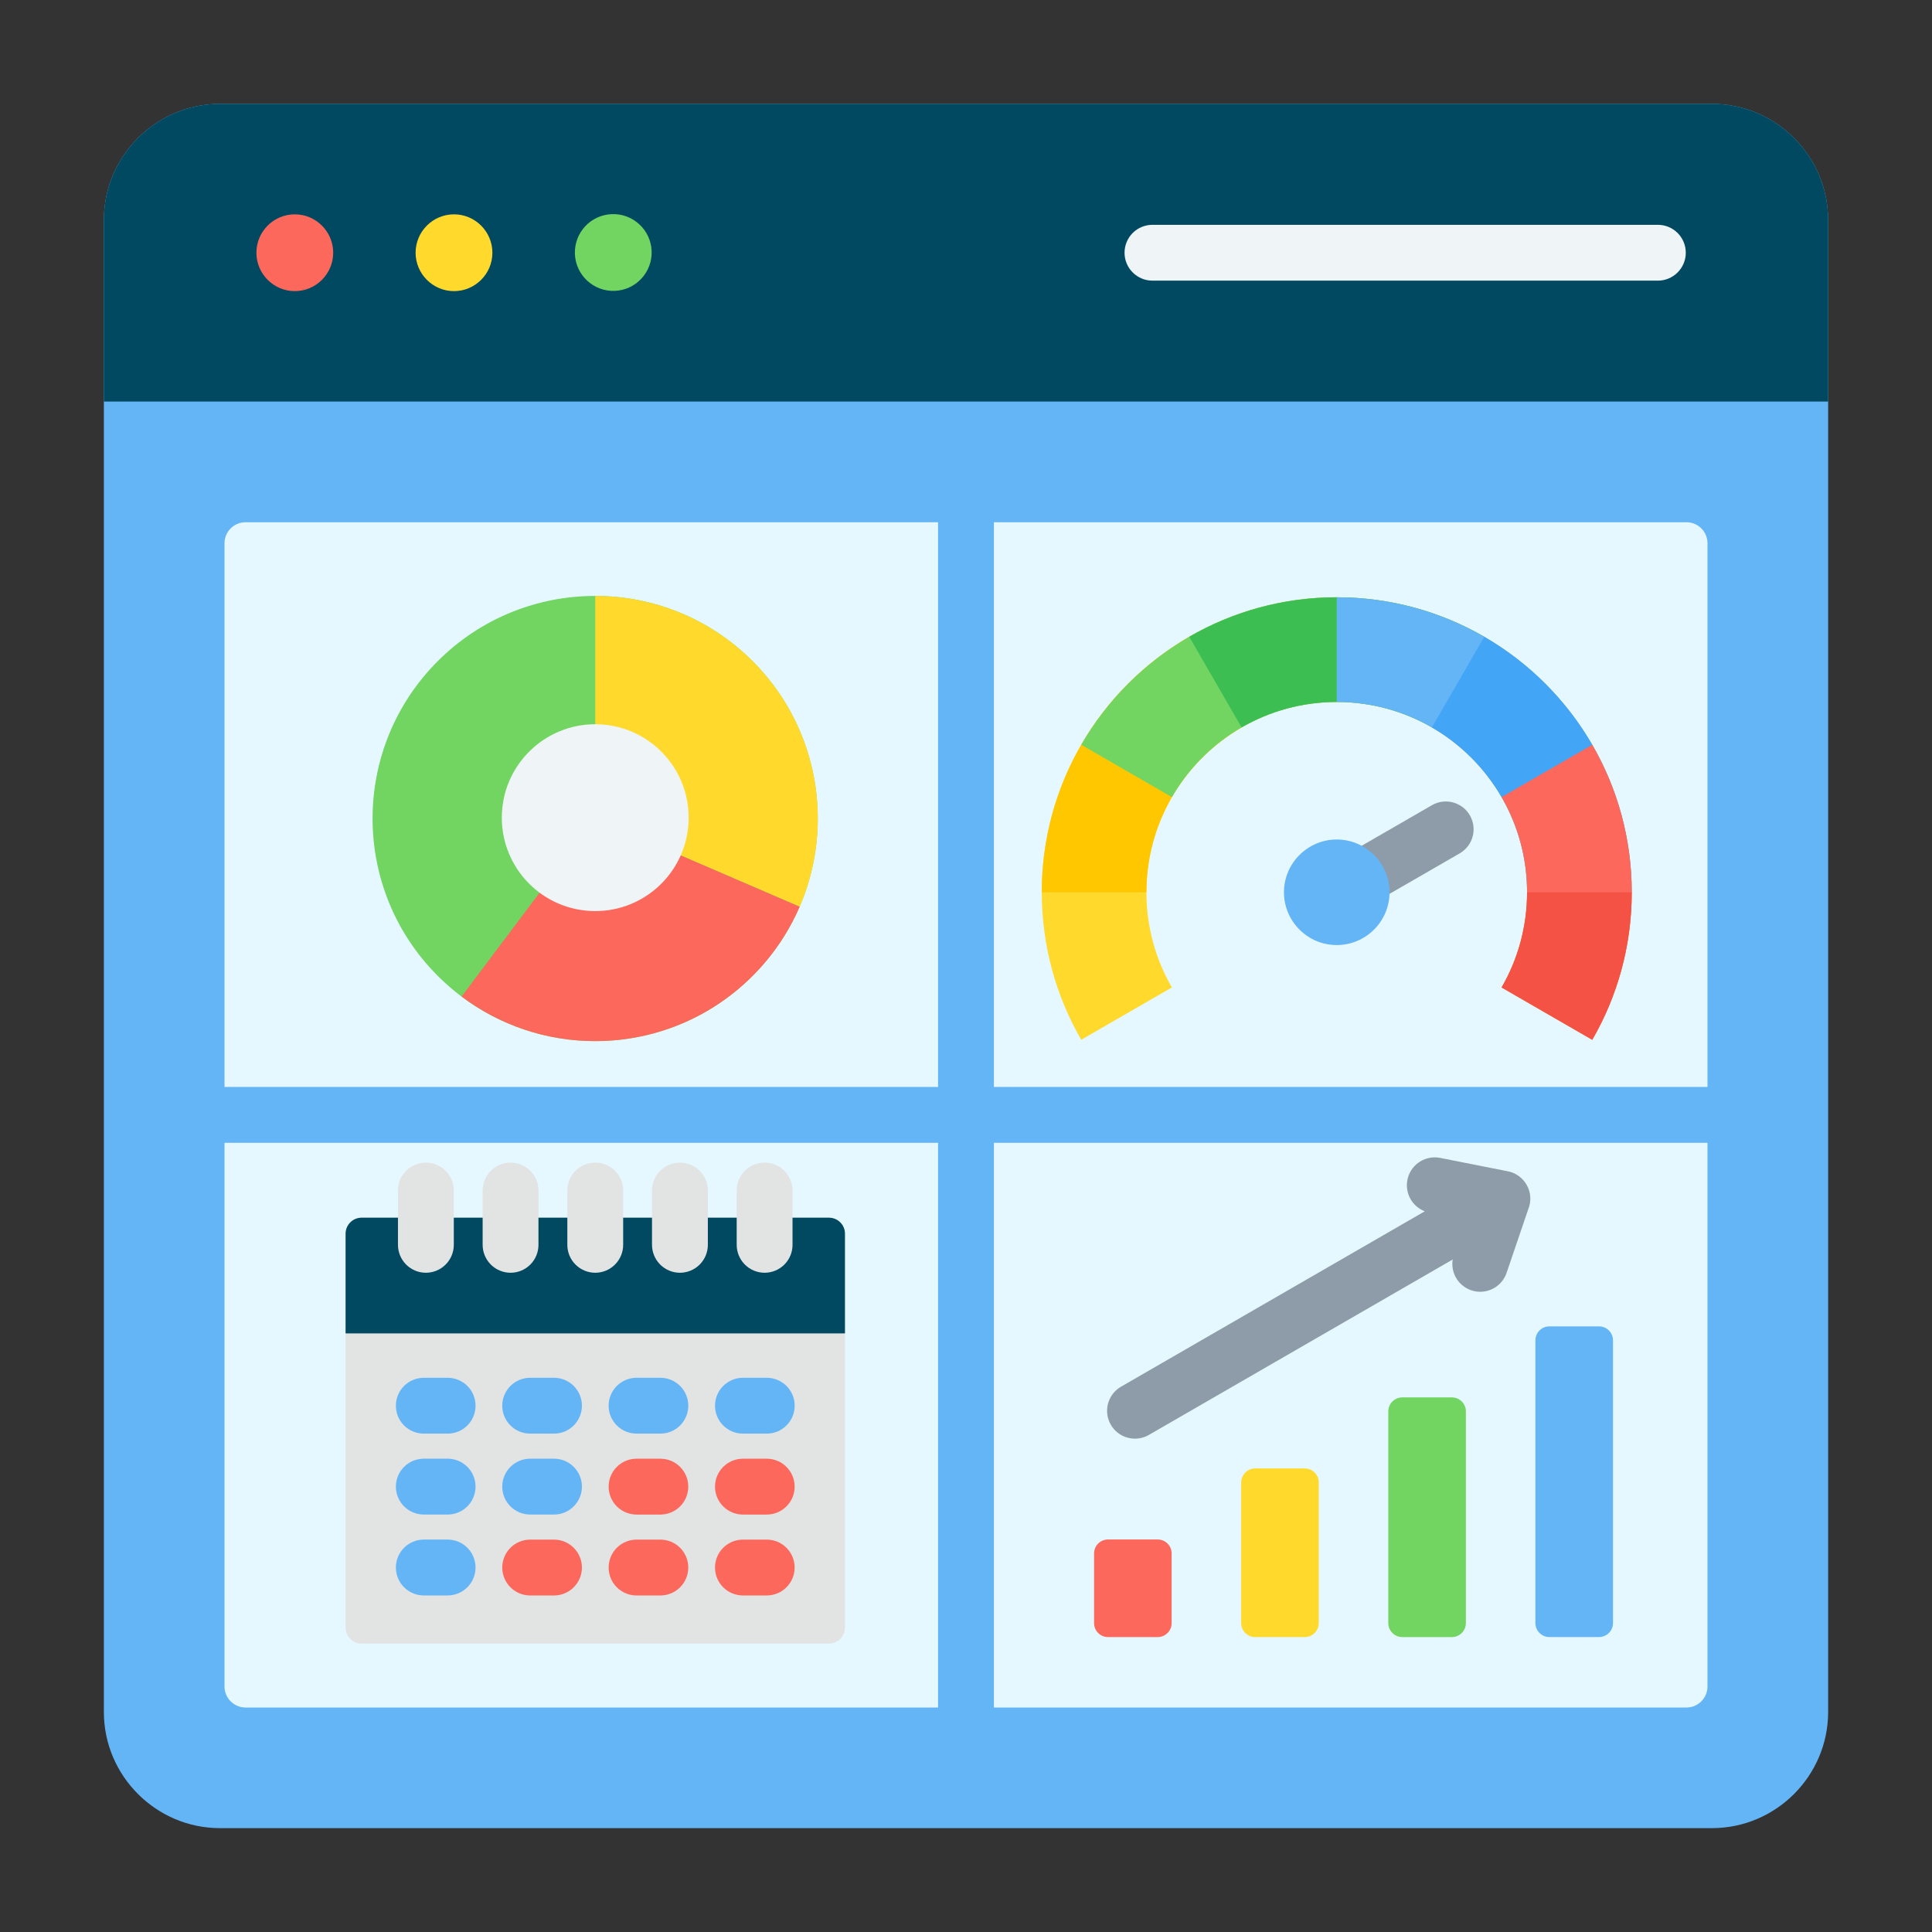 <svg xmlns="http://www.w3.org/2000/svg" width="80" height="80" viewBox="0 0 80 80" fill="none"><rect x="0" y="0" width="80" height="80" fill="#333333" stroke="none"/><path fill-rule="evenodd" clip-rule="evenodd" d="M9.109 4.301H70.891C73.535 4.301 75.699 6.465 75.699 9.109V70.891C75.699 73.535 73.535 75.699 70.891 75.699H9.109C6.465 75.699 4.301 73.535 4.301 70.891V9.109C4.301 6.465 6.465 4.301 9.109 4.301Z" fill="#64B5F6"></path><path fill-rule="evenodd" clip-rule="evenodd" d="M10.164 21.625H69.835C70.312 21.625 70.703 22.015 70.703 22.492V69.836C70.703 70.313 70.312 70.704 69.835 70.704H10.164C9.687 70.704 9.297 70.313 9.297 69.836V22.492C9.297 22.015 9.687 21.625 10.164 21.625Z" fill="#E6F8FF"></path><path fill-rule="evenodd" clip-rule="evenodd" d="M4.301 16.628H75.699V9.109C75.699 6.465 73.535 4.301 70.891 4.301H9.109C6.465 4.301 4.301 6.465 4.301 9.109V16.628Z" fill="#004960"></path><path fill-rule="evenodd" clip-rule="evenodd" d="M12.207 12.055C13.083 12.055 13.797 11.341 13.797 10.465C13.797 9.589 13.083 8.875 12.207 8.875C11.331 8.875 10.617 9.589 10.617 10.465C10.617 11.34 11.332 12.055 12.207 12.055Z" fill="#FC685B"></path><path fill-rule="evenodd" clip-rule="evenodd" d="M18.799 12.055C19.674 12.055 20.389 11.341 20.389 10.465C20.389 9.589 19.674 8.875 18.799 8.875C17.923 8.875 17.209 9.589 17.209 10.465C17.209 11.34 17.923 12.055 18.799 12.055Z" fill="#FFDA2D"></path><path d="M25.451 12.044C26.329 12.013 27.014 11.276 26.983 10.398C26.951 9.521 26.214 8.835 25.337 8.867C24.459 8.898 23.774 9.635 23.805 10.513C23.837 11.39 24.574 12.076 25.451 12.044Z" fill="#72D561"></path><path fill-rule="evenodd" clip-rule="evenodd" d="M68.649 9.309C68.955 9.309 69.249 9.43 69.466 9.647C69.683 9.864 69.805 10.158 69.805 10.465C69.805 10.771 69.683 11.066 69.466 11.282C69.249 11.499 68.955 11.621 68.649 11.621H47.721C47.414 11.621 47.12 11.499 46.903 11.282C46.686 11.066 46.565 10.771 46.565 10.465C46.565 10.158 46.686 9.864 46.903 9.647C47.12 9.43 47.414 9.309 47.721 9.309H68.649Z" fill="#EFF4F7"></path><path fill-rule="evenodd" clip-rule="evenodd" d="M7.852 45.008H38.843V20.18H41.156V45.008H72.148V47.321H41.156V72.149H38.843V47.321H7.852V45.008Z" fill="#64B5F6"></path><path fill-rule="evenodd" clip-rule="evenodd" d="M55.351 24.732C62.097 24.732 67.566 30.201 67.566 36.947C67.566 39.172 66.971 41.258 65.931 43.055L62.177 40.888C62.848 39.729 63.232 38.383 63.232 36.947C63.232 32.595 59.704 29.067 55.351 29.067C50.999 29.067 47.471 32.595 47.471 36.947C47.471 38.383 47.855 39.728 48.526 40.888L44.772 43.055C43.732 41.258 43.137 39.172 43.137 36.947C43.137 30.201 48.605 24.732 55.351 24.732Z" fill="#FFDA2D"></path><path fill-rule="evenodd" clip-rule="evenodd" d="M51.41 30.121L49.243 26.367C47.387 27.442 45.846 28.983 44.771 30.839C43.732 32.636 43.137 34.722 43.137 36.947H47.471C47.471 35.511 47.855 34.166 48.526 33.006C49.219 31.809 50.213 30.814 51.41 30.121Z" fill="#FFC700"></path><path fill-rule="evenodd" clip-rule="evenodd" d="M49.243 26.367C47.388 27.442 45.846 28.983 44.772 30.839L48.526 33.006C49.219 31.809 50.213 30.814 51.41 30.121C52.57 29.451 53.916 29.067 55.352 29.067V24.732C53.126 24.732 51.04 25.328 49.243 26.367Z" fill="#72D561"></path><path fill-rule="evenodd" clip-rule="evenodd" d="M55.352 25.68V24.732C53.127 24.732 51.041 25.328 49.244 26.367L51.412 30.121C52.571 29.451 53.917 29.067 55.353 29.067C56.788 29.067 58.134 29.451 59.293 30.121L61.461 26.367C59.664 25.328 57.578 24.732 55.353 24.732V25.68H55.352Z" fill="#3CBE52"></path><path fill-rule="evenodd" clip-rule="evenodd" d="M61.46 26.367C59.663 25.328 57.577 24.732 55.352 24.732V29.067C56.787 29.067 58.133 29.451 59.292 30.121C60.489 30.814 61.484 31.809 62.177 33.006L65.931 30.839C64.857 28.983 63.315 27.442 61.46 26.367Z" fill="#64B5F6"></path><path fill-rule="evenodd" clip-rule="evenodd" d="M65.932 30.839C64.858 28.983 63.316 27.442 61.46 26.367L59.293 30.121C60.49 30.815 61.485 31.809 62.178 33.006C62.849 34.166 63.233 35.511 63.233 36.947H67.567C67.567 34.722 66.972 32.636 65.932 30.839Z" fill="#42A5F5"></path><path fill-rule="evenodd" clip-rule="evenodd" d="M67.567 36.948C67.567 34.723 66.972 32.637 65.932 30.84L62.178 33.007C62.849 34.166 63.233 35.512 63.233 36.948C63.233 38.384 62.849 39.73 62.178 40.889L65.932 43.056C66.971 41.26 67.567 39.173 67.567 36.948Z" fill="#FC685B"></path><path fill-rule="evenodd" clip-rule="evenodd" d="M65.932 43.055C66.971 41.259 67.567 39.172 67.567 36.947H63.233C63.233 38.383 62.849 39.729 62.178 40.888L65.932 43.055Z" fill="#F35244"></path><path fill-rule="evenodd" clip-rule="evenodd" d="M59.306 33.334C59.57 33.186 59.882 33.148 60.174 33.229C60.466 33.31 60.715 33.502 60.866 33.765C61.017 34.028 61.058 34.34 60.981 34.633C60.903 34.926 60.714 35.176 60.453 35.33L55.924 37.945C55.66 38.093 55.348 38.13 55.056 38.05C54.764 37.969 54.515 37.776 54.364 37.514C54.213 37.251 54.172 36.939 54.249 36.646C54.326 36.353 54.516 36.102 54.777 35.949L59.306 33.334Z" fill="#8D9CA8"></path><path fill-rule="evenodd" clip-rule="evenodd" d="M55.352 39.133C56.556 39.133 57.538 38.152 57.538 36.948C57.538 35.744 56.556 34.762 55.352 34.762C54.148 34.762 53.166 35.744 53.166 36.948C53.166 38.152 54.148 39.133 55.352 39.133Z" fill="#64B5F6"></path><path d="M31.161 40.41C34.76 36.81 34.76 30.975 31.161 27.375C27.562 23.776 21.726 23.776 18.127 27.375C14.527 30.975 14.527 36.81 18.127 40.41C21.726 44.009 27.562 44.009 31.161 40.41Z" fill="#72D561"></path><path fill-rule="evenodd" clip-rule="evenodd" d="M24.648 24.678V33.895L33.114 37.546C33.597 36.426 33.865 35.192 33.865 33.894C33.865 28.804 29.739 24.678 24.648 24.678Z" fill="#FFDA2D"></path><path fill-rule="evenodd" clip-rule="evenodd" d="M33.113 37.546L24.648 33.895L19.113 41.265C20.655 42.424 22.571 43.111 24.648 43.111C28.441 43.111 31.699 40.82 33.113 37.546Z" fill="#FC685B"></path><path d="M28.51 34.07C28.627 31.937 26.993 30.113 24.86 29.995C22.727 29.878 20.902 31.512 20.785 33.645C20.667 35.779 22.302 37.603 24.435 37.72C26.568 37.838 28.392 36.204 28.51 34.07Z" fill="#EFF4F7"></path><path fill-rule="evenodd" clip-rule="evenodd" d="M45.881 63.746H47.937C48.256 63.746 48.515 64.006 48.515 64.324V67.21C48.515 67.529 48.256 67.788 47.937 67.788H45.881C45.562 67.788 45.303 67.529 45.303 67.21V64.324C45.303 64.006 45.562 63.746 45.881 63.746Z" fill="#FC685B"></path><path fill-rule="evenodd" clip-rule="evenodd" d="M51.973 60.805H54.029C54.347 60.805 54.607 61.064 54.607 61.383V67.21C54.607 67.528 54.347 67.788 54.029 67.788H51.973C51.654 67.788 51.395 67.528 51.395 67.21V61.383C51.395 61.064 51.654 60.805 51.973 60.805Z" fill="#FFDA2D"></path><path fill-rule="evenodd" clip-rule="evenodd" d="M58.065 57.863H60.121C60.439 57.863 60.699 58.123 60.699 58.441V67.21C60.699 67.528 60.439 67.788 60.121 67.788H58.065C57.746 67.788 57.486 67.528 57.486 67.21V58.441C57.487 58.288 57.548 58.141 57.656 58.033C57.764 57.925 57.911 57.864 58.065 57.863Z" fill="#72D561"></path><path fill-rule="evenodd" clip-rule="evenodd" d="M64.156 54.922H66.213C66.531 54.922 66.791 55.182 66.791 55.5V67.209C66.791 67.527 66.531 67.787 66.213 67.787H64.156C63.838 67.787 63.578 67.527 63.578 67.209V55.5C63.578 55.182 63.838 54.922 64.156 54.922Z" fill="#64B5F6"></path><path fill-rule="evenodd" clip-rule="evenodd" d="M60.152 52.154L47.566 59.421C47.301 59.572 46.988 59.611 46.694 59.532C46.4 59.453 46.15 59.26 45.997 58.997C45.845 58.733 45.802 58.42 45.88 58.126C45.957 57.831 46.148 57.579 46.41 57.425L58.997 50.157C58.727 50.054 58.506 49.853 58.377 49.594C58.248 49.335 58.221 49.037 58.301 48.759C58.381 48.481 58.562 48.244 58.809 48.093C59.056 47.942 59.35 47.89 59.634 47.946L62.433 48.5C62.599 48.532 62.756 48.601 62.893 48.7C63.03 48.8 63.143 48.929 63.224 49.077C63.306 49.225 63.354 49.39 63.365 49.559C63.376 49.728 63.349 49.897 63.287 50.055L62.385 52.705C62.292 52.979 62.1 53.208 61.847 53.347C61.593 53.486 61.297 53.525 61.016 53.456C60.735 53.386 60.49 53.214 60.33 52.973C60.17 52.732 60.107 52.44 60.152 52.154Z" fill="#8D9CA8"></path><path fill-rule="evenodd" clip-rule="evenodd" d="M14.971 50.422C14.796 50.422 14.628 50.492 14.505 50.616C14.381 50.739 14.311 50.907 14.31 51.082V67.397C14.311 67.572 14.381 67.74 14.505 67.863C14.628 67.987 14.796 68.057 14.971 68.057H34.327C34.502 68.057 34.67 67.987 34.794 67.863C34.918 67.74 34.988 67.572 34.988 67.397V51.082C34.988 50.907 34.918 50.739 34.794 50.616C34.67 50.492 34.503 50.422 34.328 50.422H14.971Z" fill="#E2E3E3"></path><path fill-rule="evenodd" clip-rule="evenodd" d="M26.358 62.715C26.051 62.715 25.757 62.593 25.54 62.376C25.324 62.159 25.202 61.865 25.202 61.559C25.202 61.252 25.324 60.958 25.54 60.741C25.757 60.524 26.051 60.402 26.358 60.402H27.344C27.651 60.402 27.945 60.524 28.162 60.741C28.379 60.958 28.5 61.252 28.5 61.559C28.5 61.865 28.379 62.159 28.162 62.376C27.945 62.593 27.651 62.715 27.344 62.715H26.358ZM30.763 66.065C30.456 66.065 30.162 65.943 29.945 65.726C29.728 65.509 29.607 65.215 29.607 64.909C29.607 64.602 29.728 64.308 29.945 64.091C30.162 63.874 30.456 63.752 30.763 63.752H31.749C32.056 63.752 32.35 63.874 32.566 64.091C32.783 64.308 32.905 64.602 32.905 64.909C32.905 65.215 32.783 65.509 32.566 65.726C32.35 65.943 32.056 66.065 31.749 66.065H30.763ZM26.358 66.065C26.051 66.065 25.757 65.943 25.54 65.726C25.324 65.509 25.202 65.215 25.202 64.909C25.202 64.602 25.324 64.308 25.54 64.091C25.757 63.874 26.051 63.752 26.358 63.752H27.344C27.651 63.752 27.945 63.874 28.162 64.091C28.379 64.308 28.5 64.602 28.5 64.909C28.5 65.215 28.379 65.509 28.162 65.726C27.945 65.943 27.651 66.065 27.344 66.065H26.358ZM21.953 66.065C21.646 66.065 21.352 65.943 21.136 65.726C20.919 65.509 20.797 65.215 20.797 64.909C20.797 64.602 20.919 64.308 21.136 64.091C21.352 63.874 21.646 63.752 21.953 63.752H22.939C23.246 63.752 23.54 63.874 23.757 64.091C23.974 64.308 24.096 64.602 24.096 64.909C24.096 65.215 23.974 65.509 23.757 65.726C23.54 65.943 23.246 66.065 22.939 66.065H21.953ZM30.763 62.715C30.456 62.715 30.162 62.593 29.945 62.376C29.728 62.159 29.607 61.865 29.607 61.559C29.607 61.252 29.728 60.958 29.945 60.741C30.162 60.524 30.456 60.402 30.763 60.402H31.749C32.056 60.402 32.35 60.524 32.566 60.741C32.783 60.958 32.905 61.252 32.905 61.559C32.905 61.865 32.783 62.159 32.566 62.376C32.35 62.593 32.056 62.715 31.749 62.715H30.763Z" fill="#FC685B"></path><path fill-rule="evenodd" clip-rule="evenodd" d="M17.549 66.064C17.242 66.064 16.948 65.942 16.731 65.725C16.514 65.508 16.393 65.214 16.393 64.907C16.393 64.601 16.514 64.307 16.731 64.09C16.948 63.873 17.242 63.751 17.549 63.751H18.535C18.842 63.751 19.136 63.873 19.353 64.09C19.57 64.307 19.691 64.601 19.691 64.907C19.691 65.214 19.57 65.508 19.353 65.725C19.136 65.942 18.842 66.064 18.535 66.064H17.549ZM17.549 59.363C17.242 59.363 16.948 59.242 16.731 59.025C16.514 58.808 16.393 58.514 16.393 58.207C16.393 57.9 16.514 57.606 16.731 57.389C16.948 57.173 17.242 57.051 17.549 57.051H18.535C18.842 57.051 19.136 57.173 19.353 57.389C19.57 57.606 19.691 57.9 19.691 58.207C19.691 58.514 19.57 58.808 19.353 59.025C19.136 59.242 18.842 59.363 18.535 59.363H17.549ZM17.549 62.714C17.242 62.714 16.948 62.592 16.731 62.375C16.514 62.158 16.393 61.864 16.393 61.557C16.393 61.251 16.514 60.956 16.731 60.74C16.948 60.523 17.242 60.401 17.549 60.401H18.535C18.842 60.401 19.136 60.523 19.353 60.74C19.57 60.956 19.691 61.251 19.691 61.557C19.691 61.864 19.57 62.158 19.353 62.375C19.136 62.592 18.842 62.714 18.535 62.714H17.549ZM21.954 62.714C21.647 62.714 21.353 62.592 21.136 62.375C20.919 62.158 20.797 61.864 20.797 61.557C20.797 61.251 20.919 60.956 21.136 60.74C21.353 60.523 21.647 60.401 21.954 60.401H22.94C23.247 60.401 23.541 60.523 23.757 60.74C23.974 60.956 24.096 61.251 24.096 61.557C24.096 61.864 23.974 62.158 23.757 62.375C23.541 62.592 23.247 62.714 22.94 62.714H21.954ZM30.763 59.363C30.457 59.363 30.163 59.242 29.946 59.025C29.729 58.808 29.607 58.514 29.607 58.207C29.607 57.9 29.729 57.606 29.946 57.389C30.163 57.173 30.457 57.051 30.763 57.051H31.75C32.056 57.051 32.35 57.173 32.567 57.389C32.784 57.606 32.906 57.9 32.906 58.207C32.906 58.514 32.784 58.808 32.567 59.025C32.35 59.242 32.056 59.363 31.75 59.363H30.763ZM26.359 59.363C26.052 59.363 25.758 59.242 25.541 59.025C25.324 58.808 25.202 58.514 25.202 58.207C25.202 57.9 25.324 57.606 25.541 57.389C25.758 57.173 26.052 57.051 26.359 57.051H27.345C27.651 57.051 27.945 57.173 28.162 57.389C28.379 57.606 28.501 57.9 28.501 58.207C28.501 58.514 28.379 58.808 28.162 59.025C27.945 59.242 27.651 59.363 27.345 59.363H26.359ZM21.954 59.363C21.647 59.363 21.353 59.242 21.136 59.025C20.919 58.808 20.797 58.514 20.797 58.207C20.797 57.9 20.919 57.606 21.136 57.389C21.353 57.173 21.647 57.051 21.954 57.051H22.94C23.247 57.051 23.541 57.173 23.757 57.389C23.974 57.606 24.096 57.9 24.096 58.207C24.096 58.514 23.974 58.808 23.757 59.025C23.541 59.242 23.247 59.363 22.94 59.363H21.954Z" fill="#64B5F6"></path><path fill-rule="evenodd" clip-rule="evenodd" d="M34.988 55.212V51.082C34.988 50.907 34.918 50.739 34.794 50.616C34.67 50.492 34.503 50.422 34.328 50.422H14.971C14.796 50.422 14.628 50.492 14.505 50.616C14.381 50.739 14.311 50.907 14.31 51.082V55.212H34.988Z" fill="#004960"></path><path fill-rule="evenodd" clip-rule="evenodd" d="M32.817 51.545C32.817 51.852 32.696 52.146 32.479 52.363C32.262 52.58 31.968 52.702 31.661 52.702C31.354 52.702 31.06 52.58 30.843 52.363C30.627 52.146 30.505 51.852 30.505 51.545V49.297C30.505 48.99 30.627 48.696 30.843 48.479C31.06 48.262 31.354 48.141 31.661 48.141C31.968 48.141 32.262 48.262 32.479 48.479C32.696 48.696 32.817 48.99 32.817 49.297V51.545ZM18.791 51.545C18.791 51.852 18.669 52.146 18.452 52.363C18.235 52.58 17.941 52.702 17.635 52.702C17.328 52.702 17.034 52.58 16.817 52.363C16.6 52.146 16.479 51.852 16.479 51.545V49.297C16.479 48.99 16.6 48.696 16.817 48.479C17.034 48.263 17.328 48.141 17.635 48.141C17.941 48.141 18.235 48.263 18.452 48.479C18.669 48.696 18.791 48.99 18.791 49.297V51.545ZM22.297 51.545C22.297 51.852 22.176 52.146 21.959 52.363C21.742 52.58 21.448 52.702 21.141 52.702C20.835 52.702 20.541 52.58 20.324 52.363C20.107 52.146 19.985 51.852 19.985 51.545V49.297C19.985 48.99 20.107 48.696 20.324 48.479C20.541 48.263 20.835 48.141 21.141 48.141C21.448 48.141 21.742 48.263 21.959 48.479C22.176 48.696 22.297 48.99 22.297 49.297V51.545ZM25.804 51.545C25.804 51.852 25.682 52.146 25.465 52.363C25.249 52.58 24.954 52.702 24.648 52.702C24.341 52.702 24.047 52.58 23.83 52.363C23.613 52.146 23.492 51.852 23.492 51.545V49.297C23.492 48.99 23.613 48.696 23.83 48.479C24.047 48.263 24.341 48.141 24.648 48.141C24.954 48.141 25.249 48.263 25.465 48.479C25.682 48.696 25.804 48.99 25.804 49.297V51.545ZM29.311 51.545C29.311 51.852 29.189 52.146 28.972 52.363C28.755 52.58 28.461 52.702 28.154 52.702C27.848 52.702 27.554 52.58 27.337 52.363C27.12 52.146 26.998 51.852 26.998 51.545V49.297C26.998 48.99 27.12 48.696 27.337 48.479C27.554 48.262 27.848 48.141 28.154 48.141C28.461 48.141 28.755 48.262 28.972 48.479C29.189 48.696 29.311 48.99 29.311 49.297V51.545Z" fill="#E2E3E3"></path></svg>